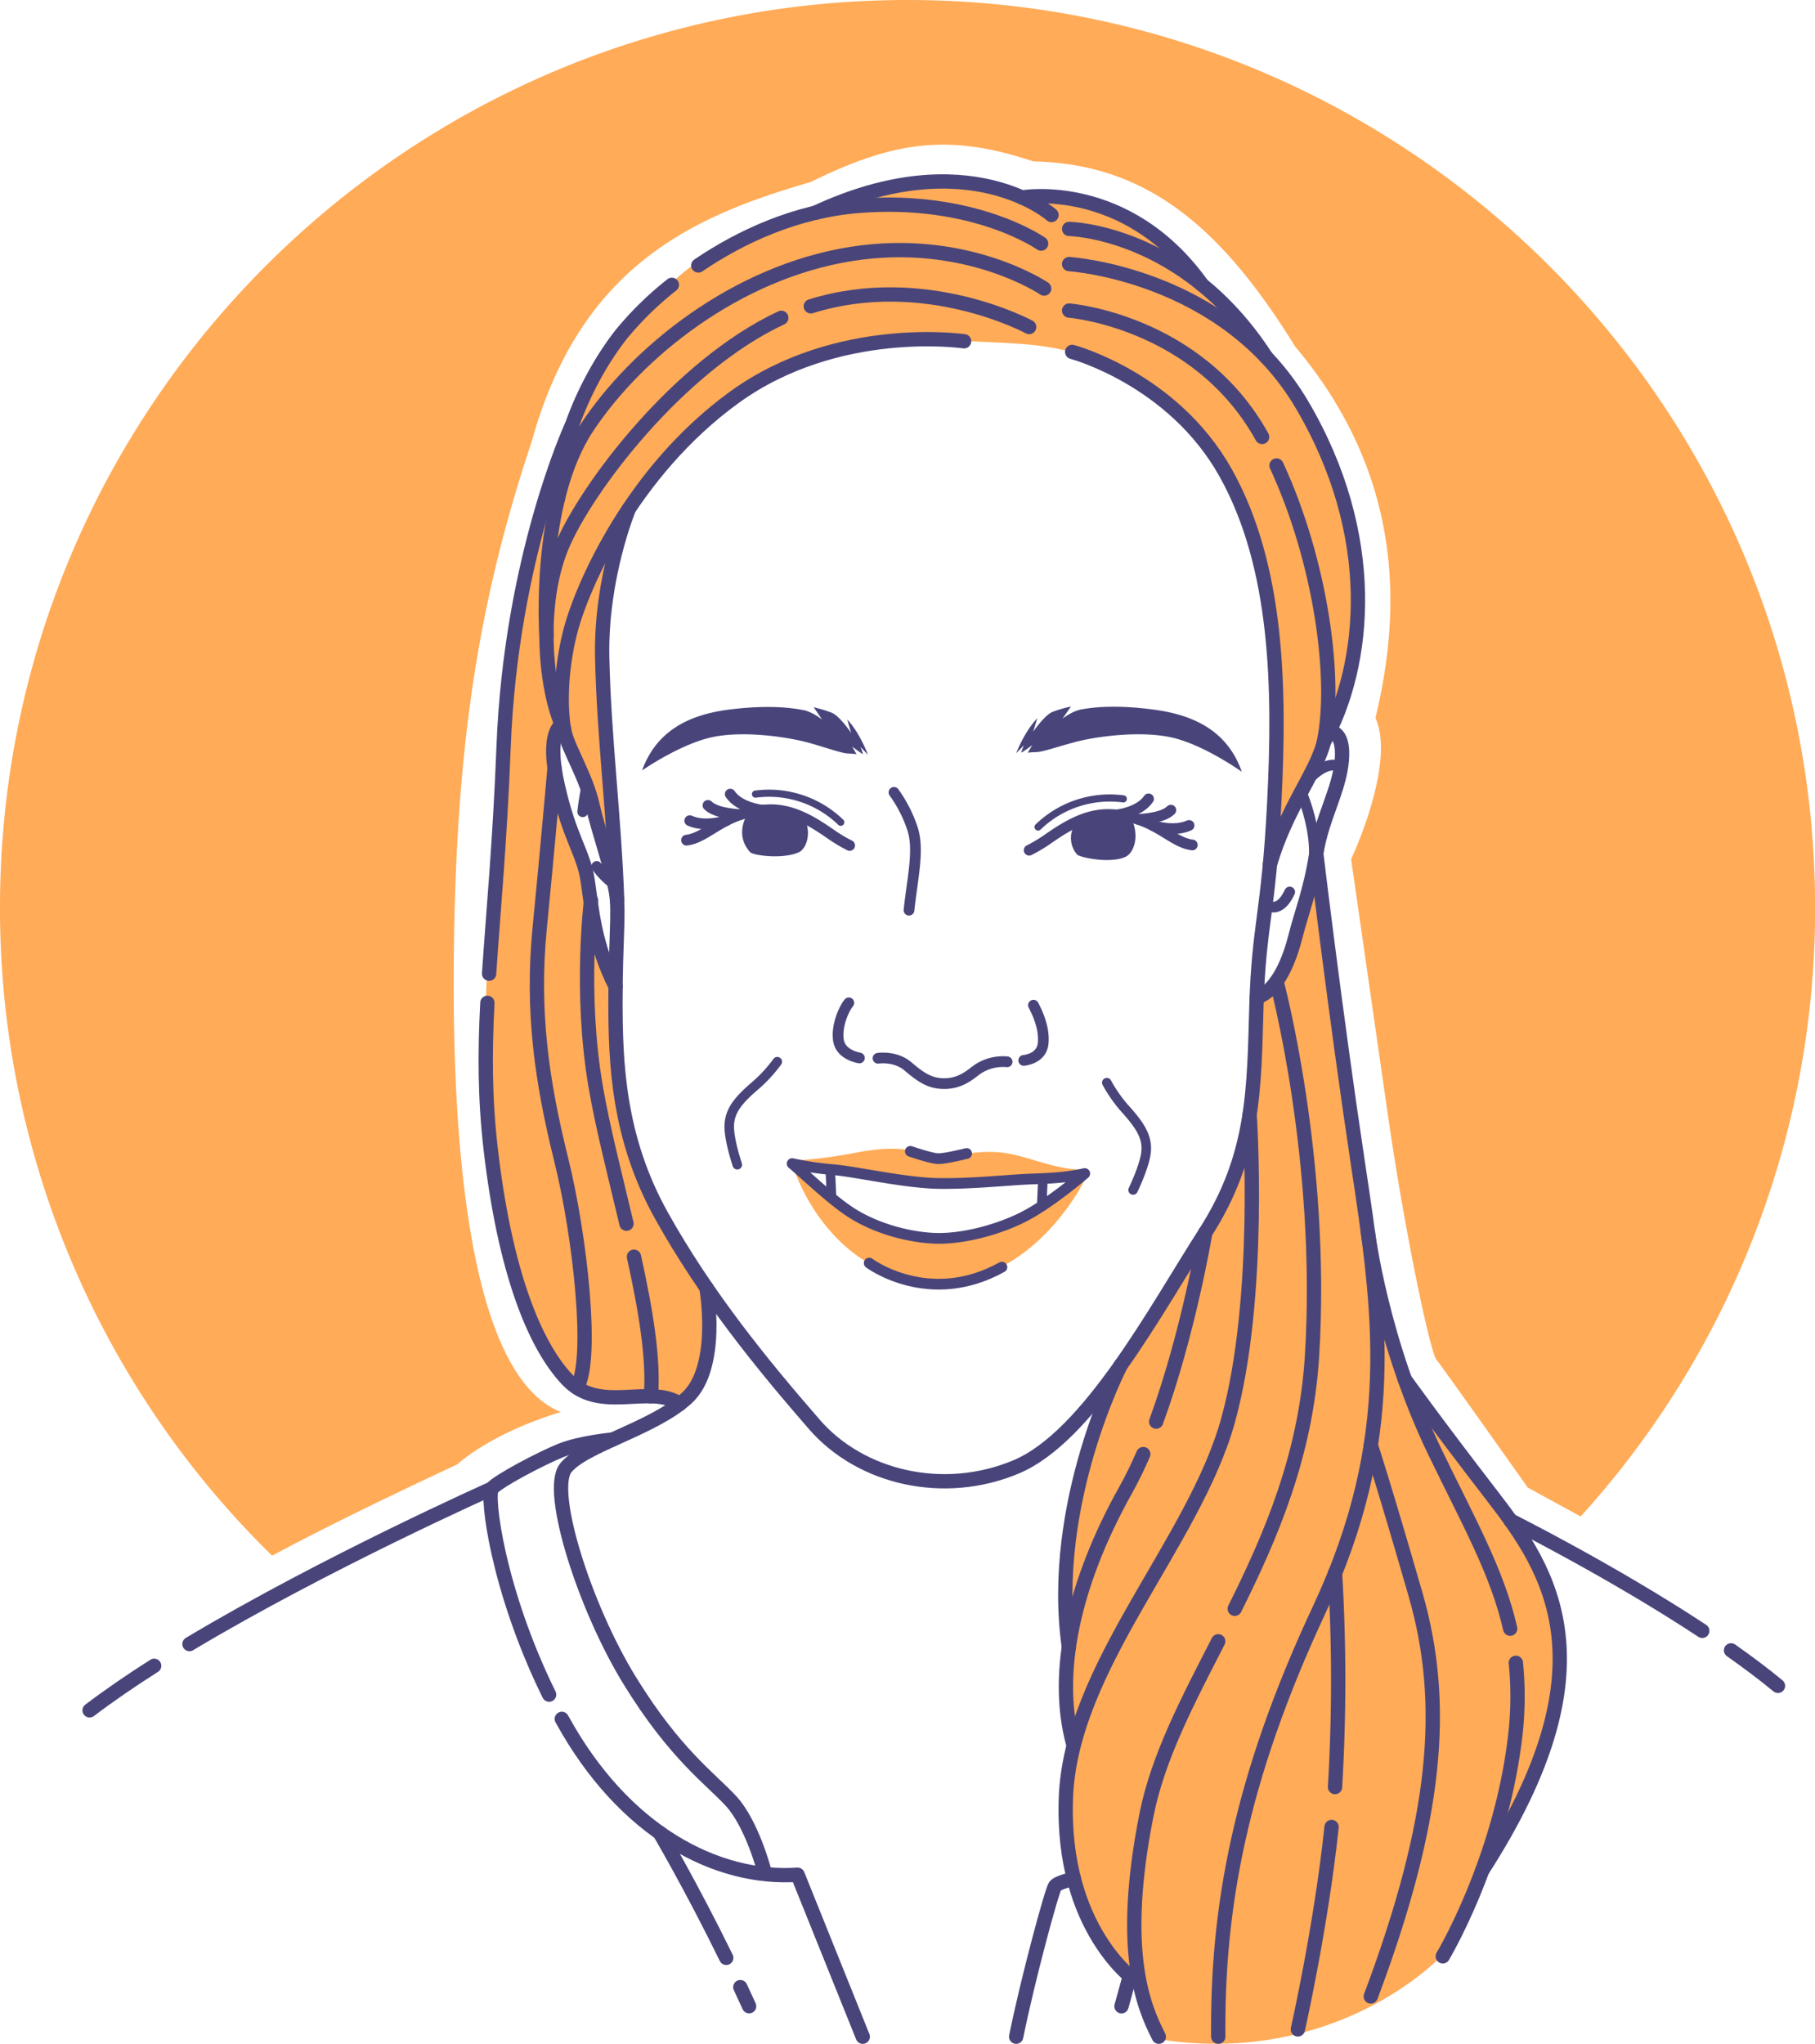 <svg xmlns="http://www.w3.org/2000/svg" viewBox="0 0 761.21 857.06"><defs><style>.cls-1{fill:#ffab57;}.cls-2,.cls-3,.cls-4,.cls-5{fill:none;stroke:#49457b;stroke-linecap:round;stroke-linejoin:round;}.cls-2{stroke-width:6px;}.cls-3{stroke-width:4.5px;}.cls-4{stroke-width:3px;}.cls-5{stroke-width:4px;}.cls-6{fill:#49457b;}</style></defs><g id="Layer_2" data-name="Layer 2"><g id="Gaby"><path class="cls-1" d="M333.88,486.66a212.71,212.71,0,0,0,23.87-3.06c10.6-2.17,19.53-2.56,25.53-.77s8.56,2.55,12.77,2.43,12.26-2.94,23-2.05,21.32,6.77,34.08,7.28c-18.25,4.72-46.08,6.77-62.42,5.49s-36.89-5-41.36-5.36-11.88-.39-11.88-.39,18.77,25.15,47.49,28.34,56.43-13.66,70.09-24c0,0-22.34,46.34-65.49,42.9s-56.68-47.62-56.68-47.62Z"/><path class="cls-1" d="M649.16,669c-8.85-33.36-43.92-64.34-55.15-82s-16.34-44.6-21.79-89.19S551.8,367.09,551.8,367.09c-9.54,26.55-10.22,42.21-24.52,52.42,0,41.87-3.74,65.7-18,92.26s-37.44,49-53.44,96.68-6.47,70.81-6.47,70.81-6.81,20.08,1.36,49C434,797,475.88,830.06,475.88,830.06a132.59,132.59,0,0,0,10.89,25.2c74.9,11.23,117.79-35.07,117.79-35.07s11.24-21.1,23.83-50.38C652.56,732,658,702.4,649.16,669Z"/><path class="cls-1" d="M531.37,250.23c8.17,46.22,1.28,106.73,1.28,106.73s13.27-26.56,24.76-51.32,17.87-54.38,8.17-93.7-41.36-73.28-70-101.62C465.24,76.11,432.56,83,432.56,83c-16.08-7.15-45.7-8.68-58.72-5.36s-31.15,8.42-61,20.93-56.68,39.32-78.64,96.26-20.94,115.15-26.3,169-7.15,95,.51,142.72,24.51,71.24,37.79,76.09,29.36.51,39.57,5.62c17.62-10.22,11.24-47,11.24-47s-9.19-9.45-24.26-43.15-13.53-62.55-15.32-88.6C249,400.87,249,378.91,239,345.21s-5.11-39.06-5.11-39.06,4.09,6.64,9.71,15.83,13.27,38.81,13.27,38.81-4.59-49.79-4.85-89.36,11-61,39.06-90.13c32.17-34,82.47-40.6,110.3-38.56s50.56-1,78.39,20.43S523.2,204,531.37,250.23Z"/><path class="cls-1" d="M114.12,652.35c31.7-17.08,77.7-38.29,77.7-38.29s13.28-12.76,43.4-21.95c-34.72-13.79-45.44-94.47-44.93-185.37S200,254.06,223,185.13c20.42-73.53,67.4-94.47,116.93-108.77,35.24-17.36,58.22-20.42,93.45-8.68,46,1,77.62,25.53,109.79,77.62,46,54.64,44.42,111.32,33.7,155.74,8.68,19.41-10.21,59.24-10.21,59.24S574.8,417,582,467s17.87,100.09,20.42,103.15,38.3,53.62,38.3,53.62l22.21,12.15a379.2,379.2,0,0,0,98.33-255.31C761.21,170.4,590.81,0,380.61,0S0,170.4,0,380.61A379.46,379.46,0,0,0,114.12,652.35Z"/><path class="cls-2" d="M327.67,133.28c-43.23,20.15-82,71.68-92.05,95.93-11,26.56-6.05,63.9,1,76.72"/><path class="cls-2" d="M431.63,137.13s-43.58-23.66-91.58-8.68"/><path class="cls-2" d="M437.92,121S405.24,98.83,357,106.49s-89.88,41.11-110.81,72.77-17,87.32-17,87.32"/><path class="cls-2" d="M281.77,119.45a138,138,0,0,0-21,20.49c-13,16.34-26.66,44.42-26.81,69.37"/><path class="cls-2" d="M436.65,102.15s-27.83-19.66-76.34-15.83c-26.35,2.08-49.61,12.9-67.45,25"/><path class="cls-2" d="M441,90.15s-34.68-31-99.05-.93"/><path class="cls-2" d="M263.72,213.45s-11.84,28.7-11.16,62.06,5.08,67,6.28,102.11"/><path class="cls-2" d="M449.67,147.57s42.21,11.17,64.34,50.66,22.81,90.9,20.42,138.22-6.46,50.72-7.49,85.44-.68,62.64-21.44,95-48.94,85.45-79.32,98.22-65.19,4.59-84.65-17.81c-22.19-25.54-45.39-54-64.12-87.56-18.24-32.67-19.28-64.34-19.28-89.87s1.58-36.85.3-45.28-7.4-25.78-10-37.27-9.88-23-11.58-30.13-2.38-24.17,2.38-42.55,25.54-66.73,68.77-98.05,96.34-23.48,96.34-23.48"/><path class="cls-2" d="M535.37,195.2C554,235.44,560.76,285,555.2,311.26c-3.06,12.59-15.85,28.08-22.56,51.15"/><path class="cls-2" d="M448.39,130.23s54,4.34,80.94,53"/><path class="cls-2" d="M448.39,110.74s65.28,4.09,97.62,58.9,27.23,108.93,9.19,141.62"/><path class="cls-2" d="M448.39,96s48.31.73,82.62,53.73"/><path class="cls-2" d="M428.63,82.79s43.79-7.82,75.56,36.66"/><path class="cls-2" d="M235.62,303.89s-6.8,3-1.7,25.49,10.73,28.09,12.51,39.58,2.62,26.8,11.73,44.68"/><path class="cls-2" d="M557.44,306.94s6.36-1.05,5.33,11.72-8.42,24.25-10.72,39.32-6.38,25.28-8.68,34.47-7.33,23-16.3,25.81"/><path class="cls-2" d="M479.49,609.75c-2.3,5.31-4.75,10.38-7.35,15-22,39.32-30.13,77.1-22,106.72"/><path class="cls-2" d="M505.5,516.87s-7,42.11-20.6,79.26"/><path class="cls-2" d="M524.09,467.41s5.24,76.7-9.06,128.27-66,103.15-68,158.3,29.22,76.59,29.22,76.59"/><path class="cls-2" d="M470.06,572.44s-30.29,58.28-21.77,118.29"/><path class="cls-2" d="M510.92,688.26c-13,25.34-25.33,48.78-30.1,72.87-11.24,56.68-1.37,80.17,5.18,92.93"/><path class="cls-2" d="M535.37,411.56s20,74.33,14.89,157.06c-2.55,41.36-17.1,75.32-32.42,106"/><path class="cls-2" d="M552.05,358s8.15,68.17,17.48,130,17.5,114.89-16.2,186.89S510.43,801,510.94,854.06"/><path class="cls-2" d="M635.75,697.28a142.75,142.75,0,0,1-.72,34.23c-6.64,50-29.93,88.85-29.93,88.85"/><path class="cls-2" d="M573.73,516.87s5.64,45.62,28.11,92.09c14,29,26.09,50.1,31.53,74"/><path class="cls-2" d="M574.91,606s5.48,16.55,18.76,62.6,9,94.55-18.76,168.59"/><path class="cls-2" d="M558.46,766.12c-4.38,41.7-14.14,84.88-14.14,84.88"/><path class="cls-2" d="M559.91,659.69a760.08,760.08,0,0,1,0,89.69"/><path class="cls-2" d="M589.16,578.4s12.68,17.79,36.85,49.11,50.89,71.16-4.39,156.9"/><path class="cls-2" d="M296.25,539.94s6,33.44-8.28,46.38-43.24,19.74-50.73,29.28,7.83,58.21,26.9,89.19,34,41.2,42.55,50.56,13.62,28.42,13.62,28.42"/><path class="cls-2" d="M235.62,720.79c26.13,47.74,65.2,67.66,98.9,65.36l27.32,67.91"/><path class="cls-2" d="M256.93,603.65s-13.35,1.22-21.63,4.54-26.4,12.85-29,16c-2.37,2.93,2.38,42.55,24,86.43"/><path class="cls-2" d="M450.43,787.83s-6.55,1.38-7.91,3.08-11.58,39.49-16.34,63.15"/><path class="cls-2" d="M310.49,833.28c1.23,2.64,2.47,5.31,3.69,8"/><path class="cls-2" d="M276.69,768.56S290,791.19,304.59,821"/><line class="cls-2" x1="473.85" y1="828.62" x2="470.35" y2="841.3"/><path class="cls-2" d="M64.66,698.53c-9.85,6.26-19,12.55-27.08,18.68"/><path class="cls-2" d="M206.35,624.19s-69.79,31.07-126.89,65.22"/><path class="cls-2" d="M726,692.05c7,4.93,13.69,9.94,19.68,14.89"/><path class="cls-2" d="M633.53,637.6s42.39,21.21,80.4,46.27"/><path class="cls-2" d="M204.4,420.53c-1.07,20.8-1.08,39.87,1.39,61.28,5.92,51.06,18.18,81.86,32,96.59s34.46,1.75,47.36,10.28"/><path class="cls-2" d="M239.79,178.49S214.26,233.64,211.2,313.3c-1.53,39.83-4.36,69.19-6.07,95"/><path class="cls-2" d="M232.57,322.13s-2.82,32.36-6.22,67.08.89,64.34,9,97,13.64,84.47,6.6,95.68"/><path class="cls-2" d="M265.89,527c4.83,21.84,8.39,42.76,7.1,58.54"/><path class="cls-2" d="M247.88,377.62s-4.85,38.83,2,78.32c2.92,17,8.12,37.1,12.87,57.2"/><path class="cls-3" d="M374.93,332.27a56.25,56.25,0,0,1,7.81,15.34c2.87,8.91-.14,21-1.5,34.06"/><path class="cls-3" d="M431.63,356.53a63.59,63.59,0,0,0,7.82-4.68c6.27-4.32,15.27-10.48,25.54-10.3,19.15.34,25.53,11.58,35.06,12.77"/><path class="cls-3" d="M483.42,346.14s8.63,3,15.27,0"/><path class="cls-3" d="M477.44,343.6s10.19-.3,13.61-3.88"/><path class="cls-3" d="M468.31,341.73s9.57-1,13.4-6.73"/><path class="cls-4" d="M471.11,335a43.25,43.25,0,0,0-35.74,11.8"/><path class="cls-3" d="M356.34,354.53a64.08,64.08,0,0,1-7.83-4.68c-6.26-4.32-15.26-10.48-25.53-10.3-19.15.34-25.53,11.58-35.06,12.77"/><path class="cls-3" d="M304.55,344.14s-8.63,3-15.27,0"/><path class="cls-3" d="M310.53,341.6s-10.19-.3-13.61-3.88"/><path class="cls-3" d="M319.66,339.73s-9.57-1-13.4-6.73"/><path class="cls-4" d="M316.85,333a43.27,43.27,0,0,1,35.75,11.8"/><path class="cls-3" d="M368.25,443.77s7.17-1.11,12.44,3.32,9.05,7.31,15.31,7.31c8,0,12-5,15.07-6.68a19.14,19.14,0,0,1,11.31-2.47"/><path class="cls-3" d="M429.35,444.66s7.53-.51,8.15-7.15-2.47-12.89-4.07-16"/><path class="cls-3" d="M360.43,443.64s-7.78-1.15-8.77-7.28S354,422.83,356,420.53"/><path class="cls-3" d="M332.22,487.94a135.7,135.7,0,0,0,17.19,2.55c9.87.85,30.3,5.62,44.6,5.79s29.1-1.54,38.64-1.88,14.63-.66,22.29-2.29c0,0-14.25,12.34-25.59,18.12s-26.72,9.63-38.07,9c-11.61-.62-24.93-4.6-34.55-10.9C348.74,503.13,338.18,493,332.22,487.94Z"/><path class="cls-3" d="M381.8,482.81s8.48,2.93,11.51,3.06,12.1-2.17,12.1-2.17"/><path class="cls-3" d="M364.54,529.66s25,18.72,55.66,1.7"/><line class="cls-5" x1="348.21" y1="490.38" x2="348.77" y2="502.39"/><line class="cls-5" x1="437.41" y1="494.21" x2="436.88" y2="505.79"/><path class="cls-5" d="M464.19,454a59.85,59.85,0,0,0,8.46,11.82c6,6.77,8.66,11.45,8,17.41S475.22,499,475.22,499"/><path class="cls-5" d="M326,445.21a60,60,0,0,1-9.93,10.63c-6.81,5.93-10.07,10.23-10.22,16.21s3.37,16.36,3.37,16.36"/><path class="cls-6" d="M450.18,346.83a10.64,10.64,0,0,0,1.53,11.49c.94,1.19,14.21,4.08,20.6.85,3.91-2.3,5.36-9.62,2.12-16.08C468.73,338.06,454,343.26,450.18,346.83Z"/><path class="cls-6" d="M313.2,341.89s-5.23,8.17,1.4,15.45c1.54,1.53,14.43,3.06,20.81-.13,3.58-2.3,4.6-9.32,2-13.53C333.37,339.34,319.71,337.81,313.2,341.89Z"/><path class="cls-6" d="M426.18,315.85s3.4-9,8.85-14.64l-1.7,5.62s4.76-7,8.17-8.34a51.42,51.42,0,0,1,7.66-2.21l-3.58,5.1s4.09-3.23,8-3.91,13.45-2.21,30.81.17,30.64,9.53,36.43,26c0,0-16.17-11.57-29.79-14.47s-32.17-.17-40.34,2.05-13.45,4.08-16,4.17a34.8,34.8,0,0,0-3.66.25l1.87-3.15s-4,2.9-4.42,3.07.93-3,.93-3Z"/><path class="cls-6" d="M364,316.47s-3.29-9.06-8.66-14.75l1.63,5.64s-4.67-7-8.06-8.45a51,51,0,0,0-7.63-2.31l3.51,5.15s-4.05-3.29-7.95-4-13.42-2.39-30.81-.23-30.76,9.12-36.76,25.56c0,0,16.32-11.36,30-14.08s32.17.26,40.31,2.58,13.39,4.26,16,4.38a32.79,32.79,0,0,1,3.65.3l-1.83-3.17s4,2.94,4.39,3.12-.9-3-.9-3Z"/><path class="cls-3" d="M561.84,321.47s-5.11-3.58-13.79,6.13"/><path class="cls-3" d="M546.18,333.21s7,16.85,4.59,30"/><path class="cls-3" d="M256.9,370.23a31.85,31.85,0,0,1-6.64-6.89"/><path class="cls-3" d="M245.92,330.4s-1.27,6.9-1.53,10"/><path class="cls-3" d="M531.37,379.51s5.11,4.09,9.53-5.45"/></g></g></svg>